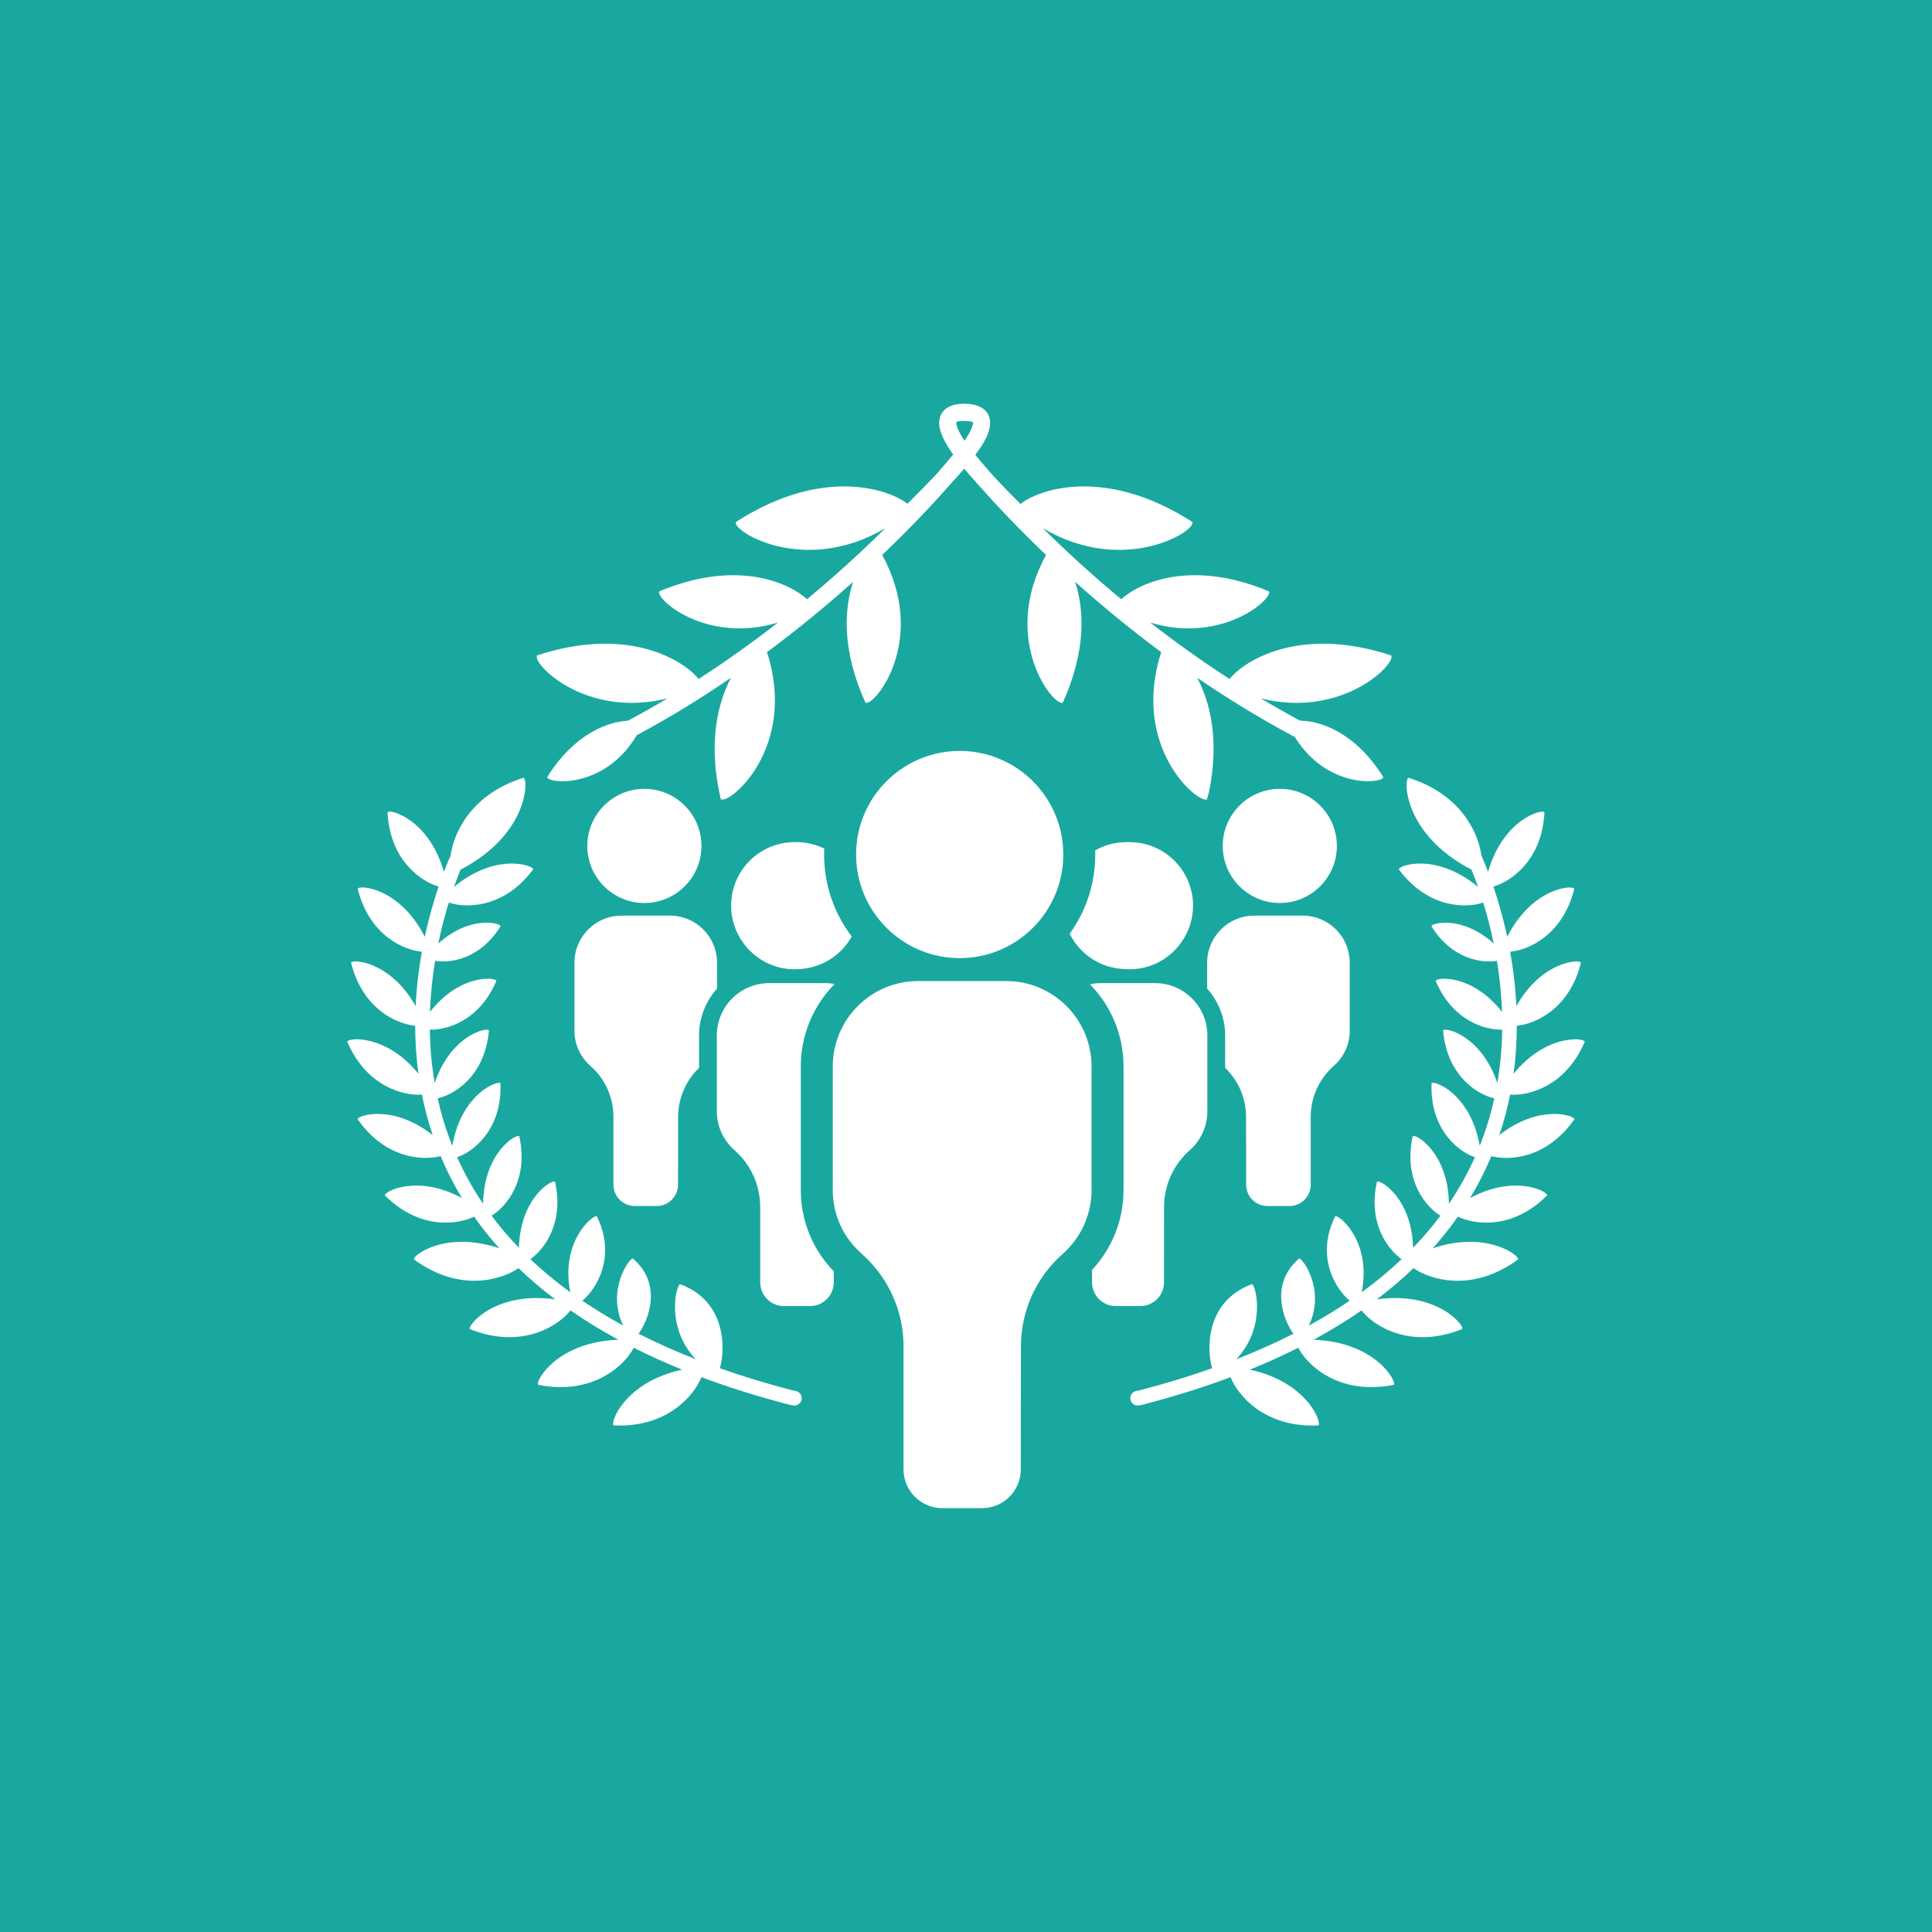 <?xml version="1.0" encoding="UTF-8"?><svg id="Layer_2" xmlns="http://www.w3.org/2000/svg" viewBox="0 0 654 654"><g id="Components"><g id="_0100209e-e1a6-43fc-991f-140481ef5fc6_1"><rect width="654" height="654" style="fill:#19a8a0;"/><path d="M433.227,267.037c10.662,0,19.319,8.657,19.319,19.32s-8.657,19.319-19.319,19.319-19.319-8.657-19.319-19.319,8.656-19.32,19.319-19.32Zm-18.503,94.449v-10.921c0-6.104-2.303-11.674-6.088-15.888v-8.801c0-8.79,7.135-15.925,15.925-15.925h16.409c8.79,0,15.927,7.135,15.927,15.925v23.029c0,4.758-2.103,9.021-5.424,11.931-4.959,4.346-7.773,10.639-7.774,17.232v22.962c0,3.983-3.233,7.216-7.215,7.216h-7.434c-3.983,0-7.216-3.233-7.216-7.216,0,0-.015-12.585-.029-22.962-.009-6.275-2.567-12.261-7.08-16.581Zm-196.597-94.449c10.662,0,19.319,8.657,19.319,19.32s-8.657,19.319-19.319,19.319-19.319-8.657-19.319-19.319,8.657-19.32,19.319-19.32Zm18.503,94.449c-4.513,4.32-7.072,10.306-7.08,16.581-.015,10.377-.029,22.962-.029,22.962,0,3.983-3.233,7.216-7.216,7.216h-7.434c-3.982,0-7.216-3.233-7.216-7.216v-22.962c0-6.593-2.814-12.886-7.773-17.232-3.321-2.91-5.424-7.173-5.424-11.931v-23.029c0-8.79,7.136-15.925,15.927-15.925h16.409c8.789,0,15.925,7.135,15.925,15.925v8.801c-3.785,4.214-6.088,9.784-6.088,15.888v10.921Zm132.333-28.29c1.218-.266,2.481-.405,3.776-.405h18.25c9.776,0,17.713,7.938,17.713,17.713v25.613c0,5.293-2.326,10.046-6.011,13.293-5.49,4.847-8.634,11.818-8.634,19.141-.032,11.541-.032,25.538-.032,25.538,0,4.429-3.596,8.025-8.025,8.025h-8.315c-4.426,0-8.02-3.593-8.02-8.019,0,0-.001-1.619-.005-4.21,6.618-7.098,10.666-16.621,10.666-27.081v-41.803c0-10.82-4.335-20.638-11.361-27.805Zm1.771-45.323c3.133-1.786,6.758-2.807,10.619-2.807,.203,0,.405,.003,.607,.009,.138-.003,.275-.005,.414-.005,11.859,0,21.486,9.628,21.486,21.486,0,4.798-1.577,9.231-4.24,12.81-3.911,5.304-10.202,8.748-17.293,8.748-.728,0-1.448-.036-2.157-.107-7.931-.431-14.724-5.172-18.074-11.92,5.448-7.546,8.659-16.811,8.659-26.821,0-.466-.007-.931-.021-1.393Zm-82.409,29.151c-3.255,5.817-9.138,9.968-16.036,10.843-1.064,.163-2.154,.247-3.263,.247-7.09,0-13.382-3.444-17.293-8.748-2.663-3.578-4.24-8.011-4.24-12.81,0-11.859,9.628-21.486,21.485-21.486,.041,0,.082,.001,.122,.001,.153-.004,.308-.005,.462-.005,3.39,0,6.598,.786,9.451,2.188-.029,.667-.042,1.337-.042,2.011,0,10.428,3.485,20.048,9.354,27.758Zm-6.09,113.331c-.001,2.312-.001,3.734-.001,3.734,0,4.429-3.596,8.025-8.025,8.025h-8.852c-4.428,0-8.025-3.596-8.025-8.025v-25.538c0-7.331-3.148-14.31-8.644-19.162-3.707-3.224-6.032-7.978-6.032-13.27v-25.612c0-9.776,7.936-17.712,17.711-17.712l.003,.006c.193-.006,.386-.01,.581-.01h18.25c1.137,0,2.248,.107,3.325,.313-7.079,7.176-11.451,17.03-11.451,27.897v41.803c0,10.708,4.241,20.431,11.162,27.551Z" style="fill:#fff; fill-rule:evenodd;"/><path d="M359.69,424.501c-8.96,7.91-14.092,19.287-14.092,31.239-.052,18.837-.052,41.683-.052,41.683,0,7.23-5.869,13.099-13.098,13.099h-13.495c-7.23,0-13.099-5.869-13.099-13.099v-41.683c0-11.967-5.14-23.357-14.111-31.277-6.048-5.261-9.846-13.019-9.846-21.658v-41.803c0-15.955,12.954-28.91,28.909-28.91h29.786c15.955,0,28.91,12.954,28.91,28.91v41.803c0,8.639-3.797,16.398-9.812,21.697Zm-34.826-170.304c19.355,0,35.069,15.713,35.069,35.069s-15.713,35.069-35.069,35.069-35.069-15.715-35.069-35.069,15.713-35.069,35.069-35.069Z" style="fill:#fff; fill-rule:evenodd;"/><path d="M326.492,149.208c.905-1.316,1.641-2.549,2.172-3.675,.305-.648,.532-1.248,.648-1.796,.061-.294,.172-.547,.055-.747-.115-.194-.393-.206-.71-.289-.619-.162-1.383-.232-2.301-.232-.719,0-1.336,.051-1.856,.168-.335,.076-.614,.125-.774,.302-.052,.06-.007,.147-.006,.237,.003,.197,.032,.406,.08,.628,.158,.734,.492,1.55,.945,2.444,.471,.93,1.061,1.922,1.747,2.96Zm-113.909,94.756c4.563-2.444,9.012-4.968,13.342-7.551-27.901,6.941-45.988-11.977-44.129-14.546,31.56-10.388,50.199,2.242,54.692,7.983,9.65-6.234,18.625-12.694,26.862-19.105-24.375,7.389-41.658-8.128-40.167-10.572,26.889-11.252,44.5-2.44,49.985,2.678,10.291-8.542,19.188-16.789,26.537-24.061-27.313,16.157-51.853,1.094-50.614-2.085,29.831-19.232,52.39-10.782,58.082-6.163,3.419-3.419,6.87-6.897,10.005-10.24,2.498-2.843,4.338-5.046,5.486-6.448-.086-.121-.172-.242-.257-.361-2.323-3.307-3.851-6.299-4.314-8.633-.4-2.02-.097-3.715,.745-5.043,1.105-1.745,3.39-3.151,7.519-3.151,4.505,0,6.923,1.524,8.016,3.386,1.108,1.888,1.103,4.64-.457,7.954-.83,1.762-2.126,3.778-3.765,5.969,1.24,1.512,3.235,3.893,5.945,6.961,3.026,3.277,6.274,6.585,9.357,9.681,5.542-4.603,28.183-13.246,58.173,6.088,1.239,3.179-23.301,18.242-50.614,2.085,7.348,7.272,16.246,15.519,26.537,24.061,5.485-5.119,23.095-13.93,49.985-2.678,1.491,2.444-15.792,17.962-40.167,10.572,8.237,6.411,17.212,12.871,26.862,19.105,4.493-5.74,23.131-18.371,54.692-7.983,1.858,2.569-16.228,21.486-44.129,14.546,4.316,2.575,8.75,5.092,13.299,7.528,6.263,.039,18.347,3.424,28.17,19.108-.147,2.177-18.959,4.231-29.981-13.616l-.044,.018c-11.758-6.261-22.776-13.05-32.972-20.016,4.389,8.28,7.585,21.101,3.986,38.733-.275,.791-.5,1.608-.67,2.443-3.223,1.405-25.824-17.784-15.494-49.85-10.875-8.067-20.631-16.175-29.146-23.797,3.001,9.101,3.907,23.077-4.179,40.89-2.827,1.61-21.51-21.065-5.667-49.991-9.838-9.39-17.443-17.566-22.538-23.328-1.826-1.992-3.573-3.972-5.165-5.888-1.292,1.513-2.688,3.076-4.154,4.667-5.071,5.799-13.055,14.476-23.61,24.549,15.843,28.926-2.84,51.601-5.667,49.991-8.086-17.814-7.18-31.79-4.179-40.89-8.515,7.622-18.271,15.73-29.146,23.797,10.52,32.657-13.115,51.956-15.652,49.752-4.388-18.844-1.108-32.434,3.474-41.077-9.888,6.755-20.549,13.344-31.908,19.448-10.973,18.439-30.167,16.365-30.315,14.167,9.412-15.028,20.899-18.765,27.354-19.085Zm31.083,219.194c7.624,2.693,15.809,5.197,24.592,7.485,.325,.084,.656,.151,.99,.198,1.357,.196,2.301,1.457,2.105,2.814s-1.457,2.301-2.814,2.105c-.513-.073-1.023-.176-1.526-.305l-.005-.001c-10.7-2.787-20.533-5.894-29.566-9.271-2.397,5.98-11.361,17.202-29.763,16.334-1.188-.93,3.765-14.667,23.235-18.878-5.815-2.361-11.274-4.838-16.399-7.419-2.621,5.324-13.303,16.35-32.332,12.549-1.058-1.122,6.23-14.517,27.146-15.257-5.868-3.177-11.262-6.495-16.22-9.927-3.599,4.756-16.119,13.549-34.069,6.31-.824-1.286,8.62-12.879,28.887-10.059-4.532-3.426-8.659-6.953-12.413-10.557-5.47,3.819-19.808,8.497-35.372-2.947-.475-1.437,10.813-9.87,28.866-3.78-3.157-3.522-5.991-7.101-8.532-10.72-5.187,2.586-18.23,4.792-30.196-7.183-.223-1.322,10.973-7.271,26.098,.909-2.847-4.704-5.234-9.45-7.22-14.197-5.768,1.516-18.619,1.094-28.077-12.482,.012-1.336,11.994-5.203,25.391,5.367-1.55-4.598-2.751-9.179-3.652-13.707-5.804,.444-18.668-2.407-25.283-17.932,.287-1.32,13.067-2.672,24.103,10.855-.751-5.557-1.081-11.001-1.092-16.256-5.67-.46-17.734-5.222-21.71-21.339,.49-1.244,13.3-.521,21.864,14.704,.314-6.554,1.088-12.742,2.103-18.408-5.665-.454-17.743-5.212-21.723-21.341,.507-1.285,14.179-.47,22.715,16.294,1.428-6.669,3.131-12.446,4.68-17.02-5.445-1.491-16.483-8.472-17.286-25.144,.742-1.159,13.894,2.24,19.088,20.137,.968-2.533,1.77-4.383,2.243-5.436,1.067-7.715,6.873-20.772,24.68-26.369,1.712,.553,1.694,19.155-21.307,31.096-.624,1.518-1.395,3.491-2.232,5.863,14.161-11.764,26.851-7.332,26.824-5.964-10.07,13.622-23.368,13.091-28.569,11.243-1.233,3.987-2.49,8.664-3.562,13.881,10.721-9.673,21.005-6.977,21.076-5.86-6.963,11.267-17.099,12.532-22.157,11.714-.874,5.357-1.507,11.157-1.715,17.268,10.172-12.949,22.194-11.722,22.465-10.498-5.809,13.724-16.96,16.678-22.526,16.524,.08,5.833,.578,11.894,1.639,18.075,5.489-16.251,17.72-18.953,18.371-17.855-1.326,15.958-12.393,22.027-17.357,23.008,1.149,5.177,2.713,10.418,4.778,15.661,.057,.146,.116,.293,.174,.439,3.132-17.831,15.503-22.228,16.3-21.192,.633,16.281-9.987,23.625-14.68,25.025,2.37,5.299,5.277,10.58,8.803,15.782,.256-17.442,11.289-23.757,12.244-22.895,3.382,15.217-4.834,24.23-9.376,26.92,2.749,3.679,5.825,7.31,9.259,10.869,.466-17.043,11.288-23.223,12.233-22.369,3.137,14.111-3.7,22.886-8.333,26.234,4.043,3.831,8.526,7.569,13.49,11.184-3.426-17.311,7.738-26.337,8.988-25.728,6.83,13.944-.35,24.753-4.892,28.607,4.274,2.901,8.876,5.717,13.83,8.428-5.754-11.88,1.965-22.724,3.238-22.75,10.118,8.646,5.374,20.768,1.96,25.492,5.961,3.029,12.395,5.914,19.334,8.634-10.184-10.816-6.67-24.9-5.313-25.421,15.839,5.797,15.368,22.305,13.476,28.459Zm166.669,0c-1.891-6.154-2.363-22.663,13.476-28.459,1.357,.521,4.871,14.605-5.313,25.421,6.939-2.721,13.373-5.606,19.334-8.634-3.414-4.723-8.157-16.846,1.96-25.492,1.272,.026,8.992,10.87,3.238,22.75,4.954-2.711,9.557-5.526,13.83-8.428-4.542-3.854-11.72-14.663-4.892-28.607,1.25-.609,12.415,8.416,8.988,25.728,4.964-3.616,9.447-7.353,13.49-11.184-4.633-3.348-11.47-12.123-8.333-26.234,.945-.854,11.766,5.325,12.233,22.369,3.434-3.559,6.511-7.19,9.259-10.869-4.542-2.691-12.758-11.703-9.376-26.92,.955-.862,11.988,5.453,12.244,22.895,3.526-5.202,6.432-10.483,8.803-15.782-4.694-1.4-15.313-8.744-14.68-25.025,.798-1.036,13.168,3.361,16.302,21.192,.057-.146,.116-.293,.173-.439,2.065-5.243,3.629-10.484,4.778-15.661-4.964-.981-16.031-7.05-17.357-23.008,.651-1.098,12.883,1.604,18.371,17.855,1.062-6.182,1.559-12.242,1.64-18.075-5.566,.154-16.718-2.799-22.527-16.524,.271-1.224,12.292-2.451,22.465,10.498-.208-6.111-.841-11.911-1.715-17.268-5.056,.818-15.194-.447-22.157-11.714,.071-1.117,10.357-3.812,21.076,5.86-1.072-5.217-2.329-9.895-3.562-13.881-5.201,1.848-18.499,2.379-28.569-11.243-.026-1.369,12.664-5.8,26.824,5.964-.838-2.372-1.608-4.345-2.232-5.863-23.001-11.941-23.019-30.542-21.307-31.096,17.806,5.597,23.613,18.655,24.68,26.369,.474,1.053,1.275,2.904,2.243,5.436,5.195-17.897,18.347-21.296,19.088-20.137-.804,16.672-11.841,23.654-17.285,25.144,1.548,4.574,3.25,10.351,4.679,17.02,8.536-16.764,22.208-17.579,22.715-16.294-3.979,16.128-16.059,20.887-21.723,21.341,1.016,5.666,1.788,11.854,2.103,18.408,8.563-15.225,21.374-15.948,21.864-14.704-3.977,16.117-16.041,20.88-21.711,21.339-.01,5.255-.34,10.698-1.092,16.256,11.036-13.527,23.816-12.175,24.102-10.855-6.614,15.525-19.479,18.376-25.283,17.932-.901,4.528-2.101,9.109-3.652,13.707,13.398-10.57,25.379-6.703,25.391-5.367-9.458,13.576-22.309,13.997-28.076,12.482-1.987,4.747-4.375,9.493-7.221,14.197,15.127-8.18,26.322-2.231,26.098-.909-11.966,11.975-25.009,9.769-30.196,7.183-2.541,3.618-5.375,7.197-8.532,10.72,18.053-6.09,29.342,2.343,28.866,3.78-15.564,11.445-29.901,6.766-35.37,2.947-3.755,3.604-7.883,7.131-12.415,10.557,20.267-2.82,29.711,8.773,28.887,10.059-17.951,7.239-30.47-1.554-34.069-6.31-4.957,3.432-10.352,6.75-16.22,9.927,20.916,.74,28.205,14.136,27.146,15.257-19.029,3.801-29.711-7.225-32.332-12.549-5.125,2.581-10.584,5.059-16.399,7.419,19.47,4.211,24.424,17.948,23.235,18.878-18.402,.867-27.366-10.354-29.763-16.334-9.033,3.377-18.867,6.485-29.566,9.271l-.005,.001c-.502,.13-1.012,.232-1.526,.305-1.357,.196-2.619-.748-2.814-2.105-.196-1.357,.748-2.619,2.105-2.814,.334-.047,.664-.115,.99-.198,8.783-2.288,16.969-4.792,24.592-7.485Z" style="fill:#fff; fill-rule:evenodd;"/></g></g></svg>